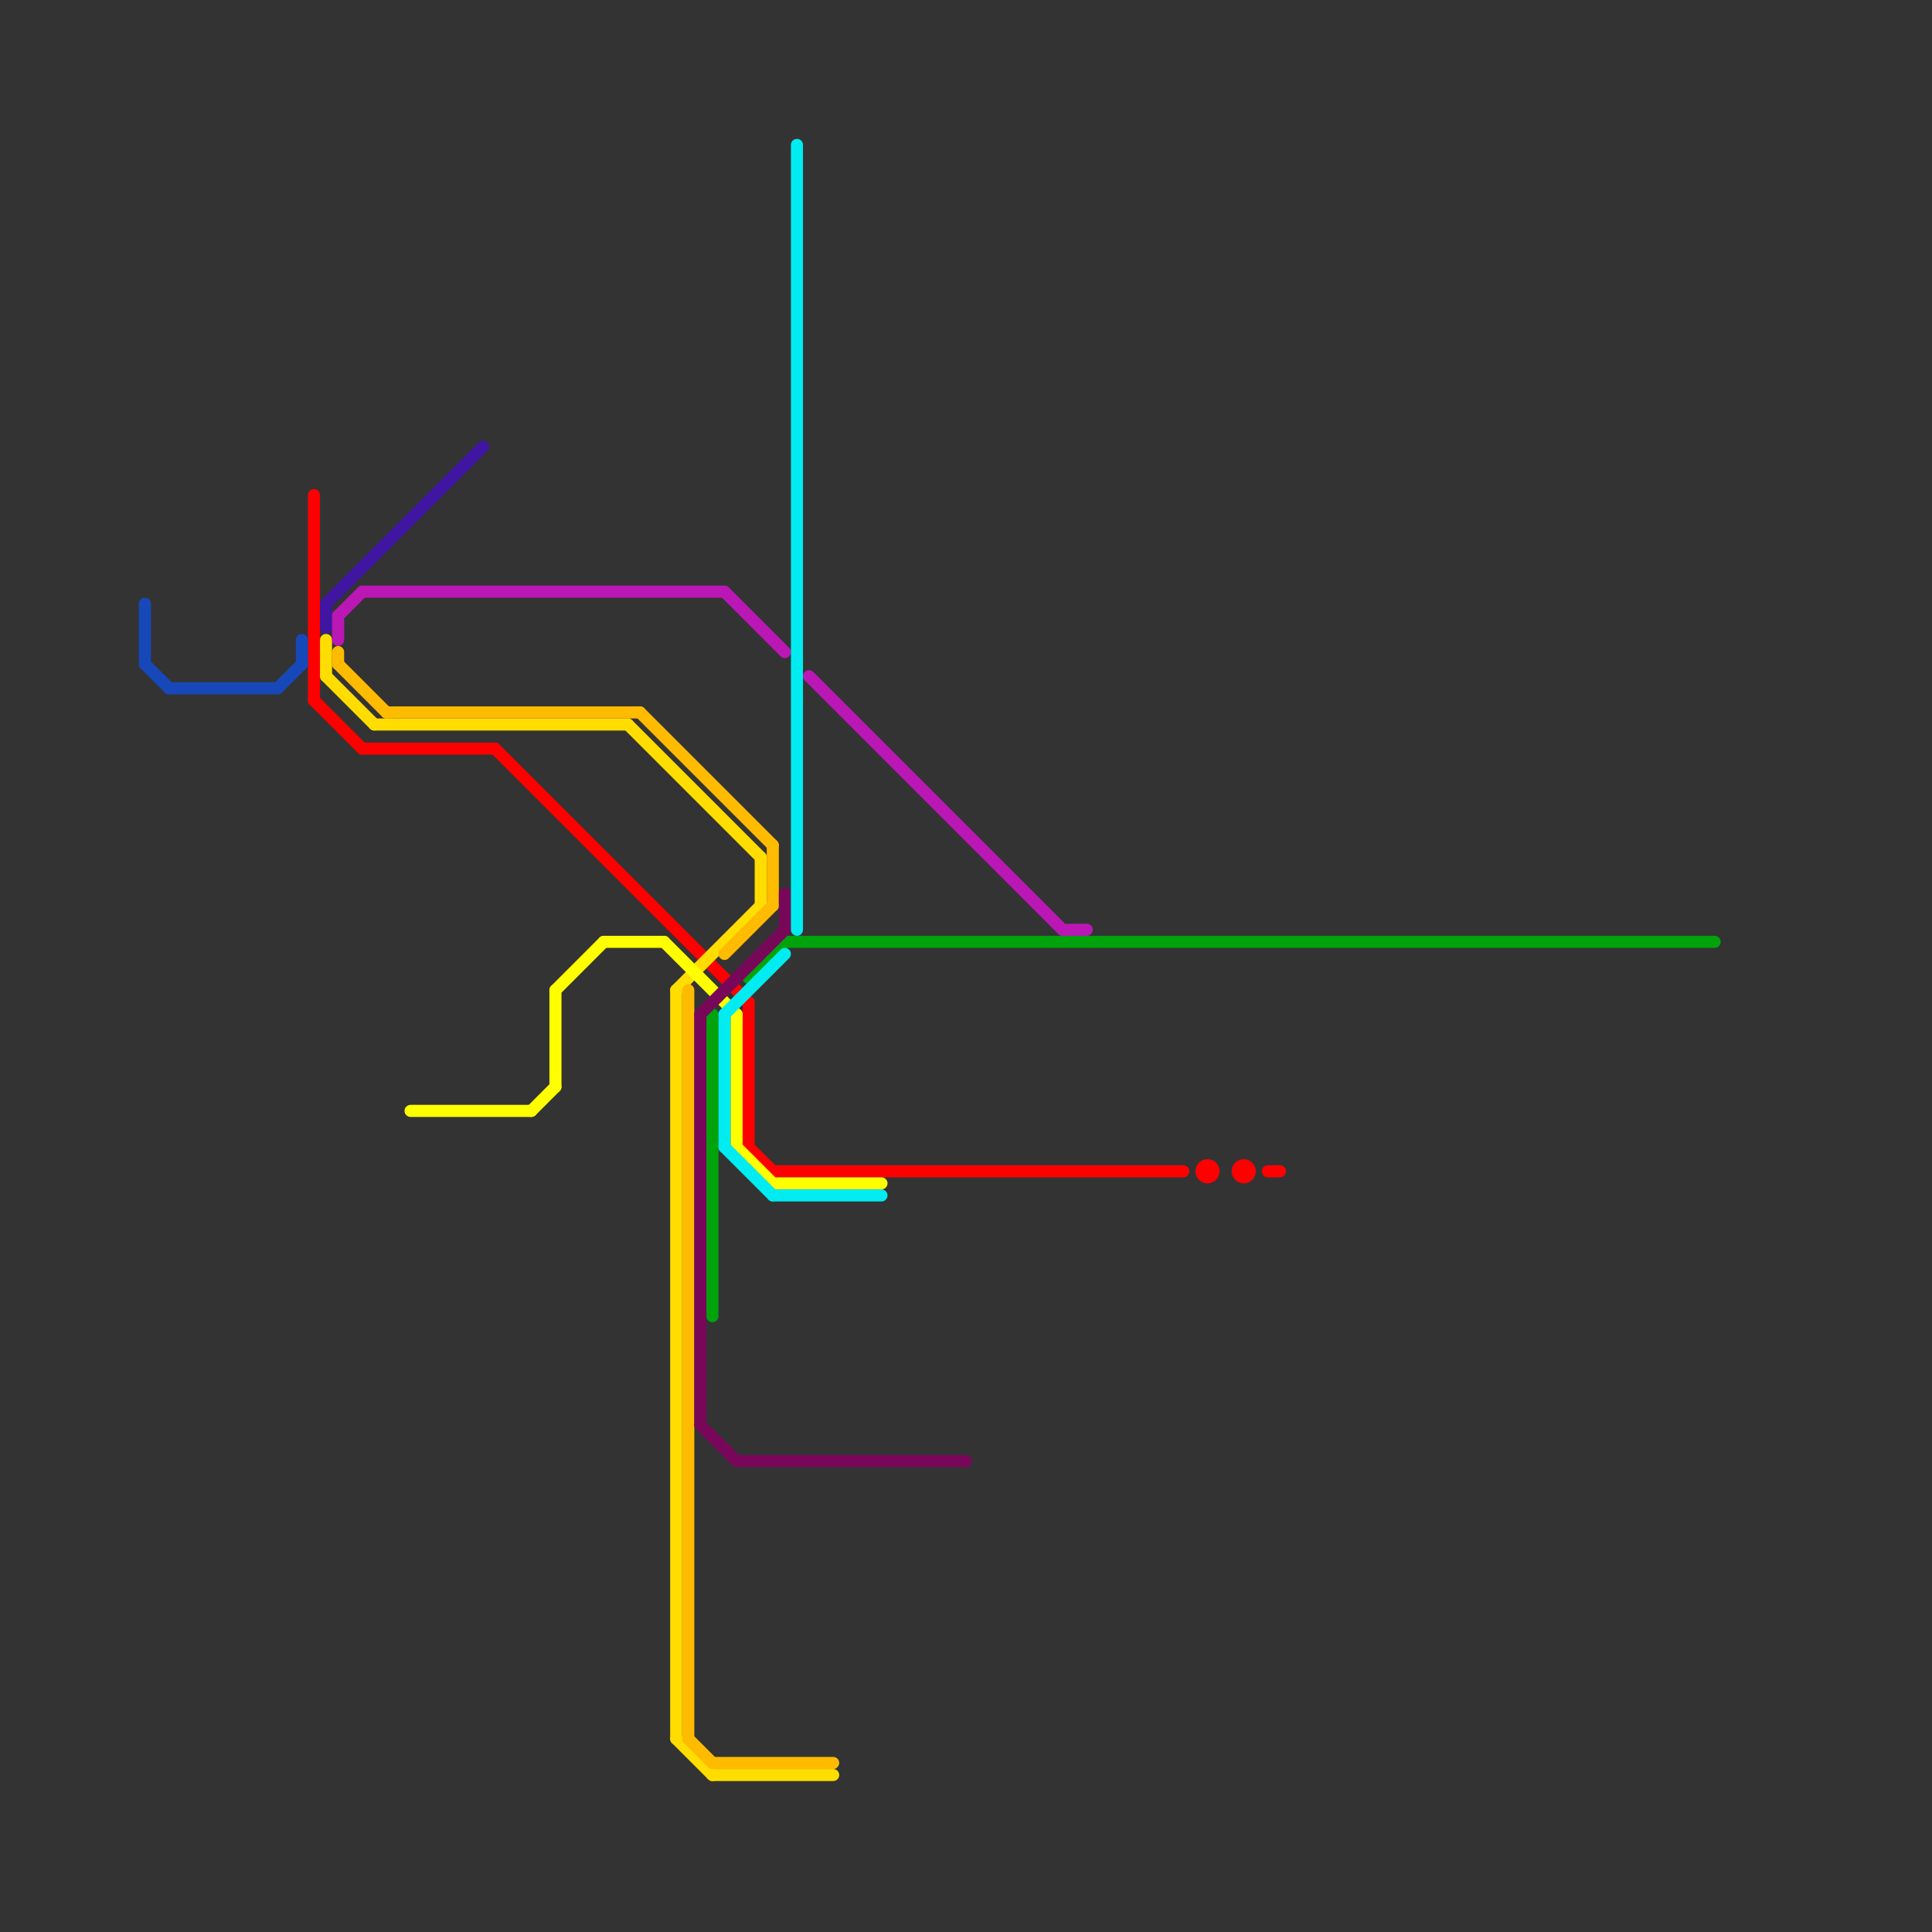 
<svg version="1.1" xmlns="http://www.w3.org/2000/svg" viewBox="0 0 160 160">
<rect x="0" y="0" width="160" height="160" fill="#333333" stroke="none"/>
<style>text { font: 1px Helvetica; font-weight: 600; white-space: pre; dominant-baseline: central; } line { stroke-width: 1; fill: none; stroke-linecap: round; stroke-linejoin: round; } .c0 { stroke: #00a30b } .c1 { stroke: #ff0000 } .c2 { stroke: #1748ba } .c3 { stroke: #4015a2 } .c4 { stroke: #ffdd00 } .c5 { stroke: #ba17b5 } .c6 { stroke: #ffbb00 } .c7 { stroke: #ffff00 } .c8 { stroke: #78075a } .c9 { stroke: #00ecf0 }</style><defs><g id="wm-xf"><circle r="1.2" fill="#000"/><circle r="0.9" fill="#fff"/><circle r="0.6" fill="#000"/><circle r="0.3" fill="#fff"/></g><g id="wm"><circle r="0.6" fill="#000"/><circle r="0.3" fill="#fff"/></g></defs><line class="c0" x1="65" y1="78" x2="142" y2="78"/><line class="c0" x1="62" y1="81" x2="65" y2="78"/><line class="c0" x1="59" y1="84" x2="59" y2="109"/><line class="c1" x1="26" y1="58" x2="30" y2="62"/><line class="c1" x1="30" y1="62" x2="41" y2="62"/><line class="c1" x1="62" y1="83" x2="62" y2="95"/><line class="c1" x1="41" y1="62" x2="62" y2="83"/><line class="c1" x1="105" y1="97" x2="106" y2="97"/><line class="c1" x1="62" y1="95" x2="64" y2="97"/><line class="c1" x1="26" y1="41" x2="26" y2="58"/><line class="c1" x1="64" y1="97" x2="98" y2="97"/><circle cx="100" cy="97" r="1" fill="#ff0000" /><circle cx="103" cy="97" r="1" fill="#ff0000" /><line class="c2" x1="12" y1="55" x2="14" y2="57"/><line class="c2" x1="12" y1="50" x2="12" y2="55"/><line class="c2" x1="25" y1="53" x2="25" y2="55"/><line class="c2" x1="23" y1="57" x2="25" y2="55"/><line class="c2" x1="14" y1="57" x2="23" y2="57"/><line class="c3" x1="27" y1="50" x2="40" y2="37"/><line class="c3" x1="27" y1="50" x2="27" y2="52"/><line class="c4" x1="27" y1="56" x2="31" y2="60"/><line class="c4" x1="52" y1="60" x2="63" y2="71"/><line class="c4" x1="56" y1="144" x2="59" y2="147"/><line class="c4" x1="31" y1="60" x2="52" y2="60"/><line class="c4" x1="27" y1="53" x2="27" y2="56"/><line class="c4" x1="59" y1="147" x2="69" y2="147"/><line class="c4" x1="56" y1="82" x2="56" y2="144"/><line class="c4" x1="56" y1="82" x2="63" y2="75"/><line class="c4" x1="63" y1="71" x2="63" y2="75"/><line class="c5" x1="67" y1="56" x2="88" y2="77"/><line class="c5" x1="30" y1="49" x2="60" y2="49"/><line class="c5" x1="88" y1="77" x2="90" y2="77"/><line class="c5" x1="28" y1="51" x2="30" y2="49"/><line class="c5" x1="60" y1="49" x2="65" y2="54"/><line class="c5" x1="28" y1="51" x2="28" y2="53"/><line class="c6" x1="60" y1="79" x2="64" y2="75"/><line class="c6" x1="57" y1="82" x2="57" y2="144"/><line class="c6" x1="32" y1="59" x2="53" y2="59"/><line class="c6" x1="59" y1="146" x2="69" y2="146"/><line class="c6" x1="28" y1="55" x2="32" y2="59"/><line class="c6" x1="28" y1="54" x2="28" y2="55"/><line class="c6" x1="53" y1="59" x2="64" y2="70"/><line class="c6" x1="57" y1="144" x2="59" y2="146"/><line class="c6" x1="64" y1="70" x2="64" y2="75"/><line class="c7" x1="44" y1="92" x2="46" y2="90"/><line class="c7" x1="46" y1="82" x2="50" y2="78"/><line class="c7" x1="61" y1="84" x2="61" y2="95"/><line class="c7" x1="34" y1="92" x2="44" y2="92"/><line class="c7" x1="46" y1="82" x2="46" y2="90"/><line class="c7" x1="61" y1="95" x2="64" y2="98"/><line class="c7" x1="55" y1="78" x2="61" y2="84"/><line class="c7" x1="50" y1="78" x2="55" y2="78"/><line class="c7" x1="64" y1="98" x2="73" y2="98"/><line class="c8" x1="58" y1="84" x2="58" y2="118"/><line class="c8" x1="58" y1="84" x2="65" y2="77"/><line class="c8" x1="65" y1="74" x2="65" y2="77"/><line class="c8" x1="58" y1="118" x2="61" y2="121"/><line class="c8" x1="61" y1="121" x2="80" y2="121"/><line class="c9" x1="60" y1="95" x2="64" y2="99"/><line class="c9" x1="60" y1="84" x2="65" y2="79"/><line class="c9" x1="60" y1="84" x2="60" y2="95"/><line class="c9" x1="64" y1="99" x2="73" y2="99"/><line class="c9" x1="66" y1="12" x2="66" y2="77"/>
</svg>

